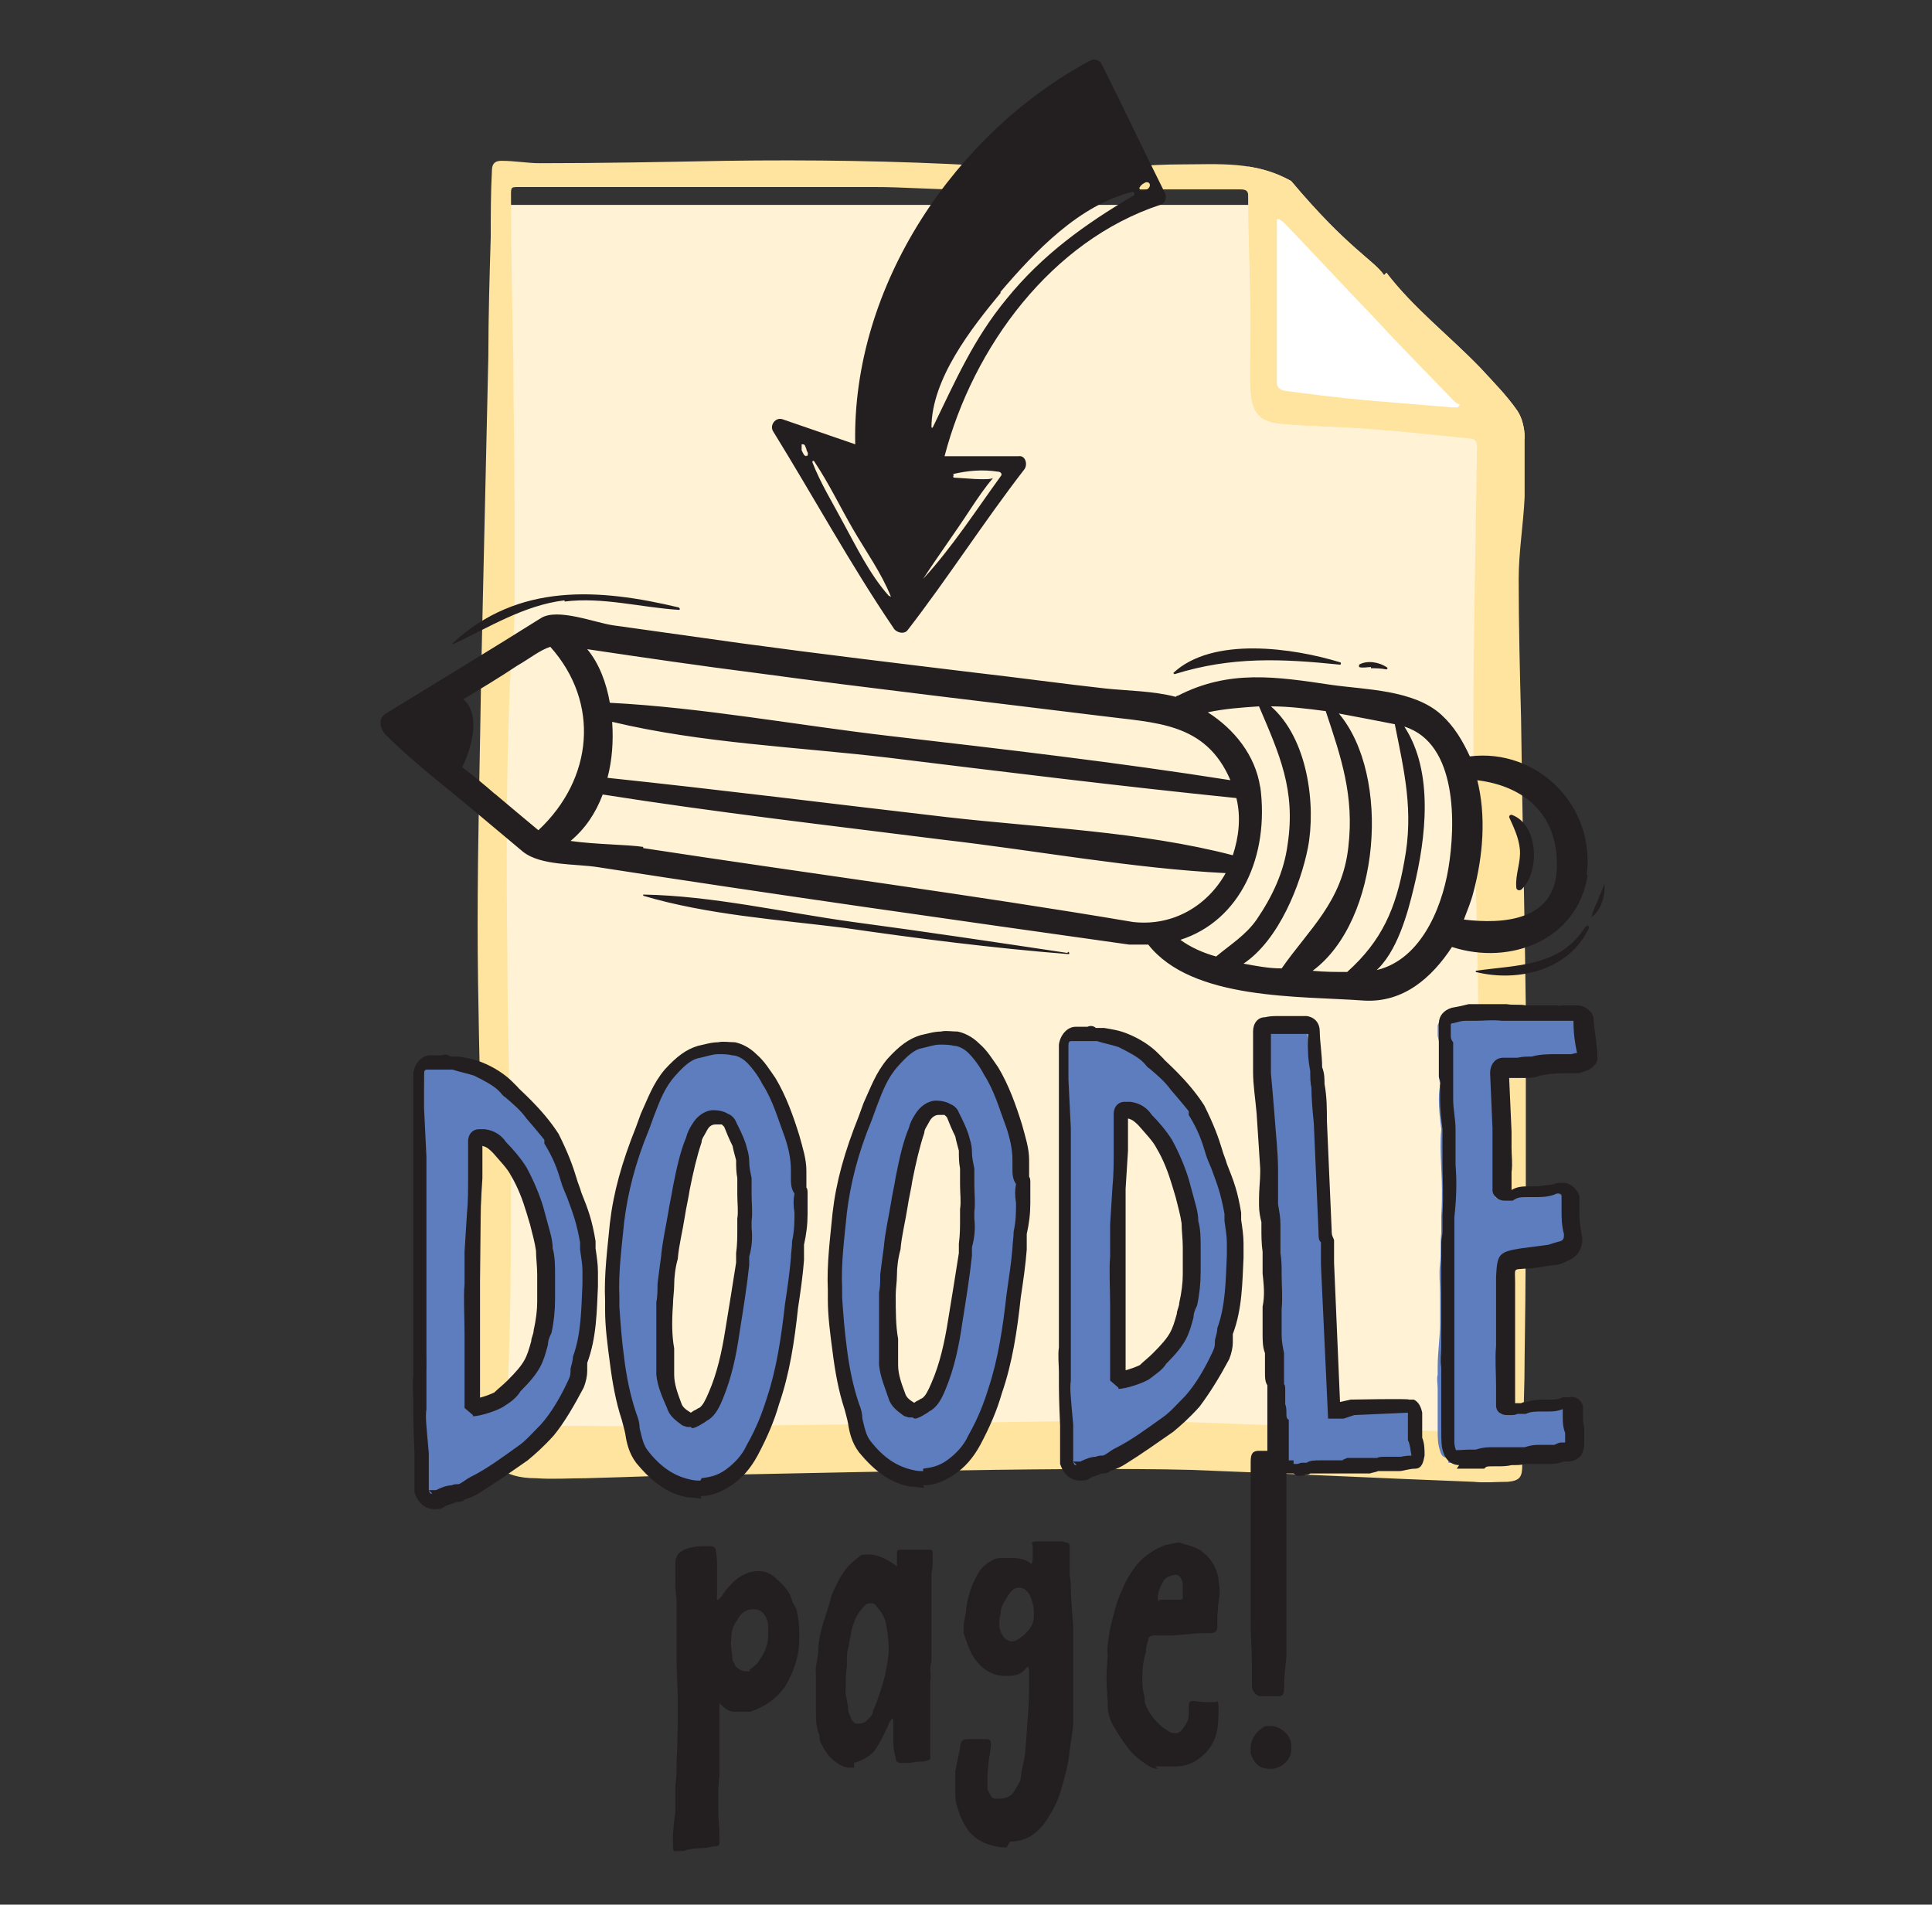 <svg xmlns="http://www.w3.org/2000/svg" xmlns:xlink="http://www.w3.org/1999/xlink" id="Layer_1" viewBox="0 0 162.2 159.9"><rect x="0" y="0" width="162.2" height="159.9" fill="#333333" stroke="none"/><defs><style>      .st0 {        fill: none;      }      .st1 {        fill: #231f20;      }      .st2 {        fill: #5e7dbf;      }      .st3 {        fill: #fff2d5;      }      .st4 {        clip-path: url(#clippath-1);      }      .st5 {        fill: #fff;      }      .st6 {        fill: #ffe49f;      }    </style><clipPath id="clippath-1"><path class="st0" d="M104.8,13.4v20.2c0,.9.7,2.2,5.8,2.5,5.1.3,12.1.6,13.8.7,1.7.1,3.8,0,3.8,0V12.5l-23.4.9Z"></path></clipPath></defs><polygon class="st3" points="42.2 17.2 104.9 17.2 106.3 34.5 125.1 36 125.1 121.3 42.2 121.3 42.2 17.2"></polygon><path class="st6" d="M107.4,18.4c0,0-.1,0-.2,0,0,.3,0,.5,0,.8,0,4.3,0,8.6,0,12.9,0,.4.2.6.6.7,2.3.3,4.6.6,6.9.8,2.4.2,4.8.4,7.2.6.2,0,.3,0,.5,0,0,0,.1-.2.2-.2-.2-.1-.4-.2-.5-.3-2.3-2.4-4.6-4.7-6.8-7.1-2.5-2.6-5-5.3-7.5-7.9-.1-.1-.3-.2-.4-.3M94.1,119.2c9.4.3,18.9.7,28.3,1,1,0,1,0,1-.9,0-1.1,0-2.2,0-3.2.2-6.7.6-12.1.7-18.8.1-4.4,0-8.8,0-13.2-.1-7.8-.4-15.6-.4-23.4,0-7.7.2-15.4.3-23.1,0-.5-.1-.8-.7-.8-2.8-.3-5.6-.6-8.4-.8-2.3-.2-4.7-.2-7-.4-2-.1-2.8-.8-2.9-2.8-.1-1.7,0-3.5,0-5.2,0-3.7-.2-7.4-.2-11.1,0-.5-.2-.6-.7-.6-1.4,0-2.7,0-4.1,0-6.5,0-13.1,0-19.6,0-2.3,0-4.6-.2-7-.2-4.8,0-9.6,0-14.4,0-5.1,0-10.3,0-15.4,0-.7,0-.7,0-.7.7,0,4.6.1,9.2.2,13.8,0,4,.1,8.1.1,12.1,0,2.9,0,5.9,0,8.8,0,2.2-.3,4.3-.4,6.5-.3,7.6-.3,15.2-.2,22.8,0,5.9.2,11.7.3,17.6,0,7,0,14-.4,21,0,.5.1.7.7.7,1.8,0,3.6,0,5.5,0,11.5.2,41.9-.5,45.6-.4M116.4,22.9c2.3,3,5.3,5.3,7.9,8,1.1,1.2,2.2,2.3,3.1,3.6.4.6.6,1.5.6,2.2,0,1.6,0,3.3,0,5-.1,2.3-.5,4.6-.5,6.9,0,3.9.1,7.8.2,11.7.1,8.1.3,16.2.4,24.4,0,3.8,0,7.7,0,11.5,0,6.3,0,11.3-.1,17.7,0,2.5-.1,4.9-.2,7.4,0,.6,0,1.2,0,1.7,0,1-.2,1.3-1.2,1.4-1,0-1.9.1-2.9,0-7.9-.3-15.8-.7-23.7-1-10.7-.3-36.7.4-39,.4-3.9,0-7.8.2-11.8.3-1.4,0-2.8.1-4.2,0-2.8,0-4.2-1.2-4.6-3.9-.4-2.3.1-22.5,0-23.9-.1-6.2-.3-12.5-.3-18.7,0-7.1.2-14.2.3-21.2.2-8.8.4-17.7.6-26.5,0-3.3.1-6.7.2-10,0-1.9,0-3.7.1-5.6,0-.6.3-.8.8-.8,1.1,0,2.2.2,3.2.2,5.2,0,10.4-.1,15.6-.2,7.1-.1,14.3,0,21.4.4,2.9.1,5.8.2,8.8.2,2.7,0,5.4-.3,8.1-.3,3.1,0,6.2-.3,9.2,1.4,4.8,5.7,6.9,6.6,7.8,7.9"></path><g class="st4"><polygon class="st5" points="105.4 16.9 106.2 33.9 125.5 35.2 112.6 21 105.4 16.9"></polygon><path class="st6" d="M107.4,18.4c0,0-.1,0-.2,0,0,.3,0,.5,0,.8,0,4.3,0,8.6,0,12.9,0,.4.2.6.6.7,2.3.3,4.6.6,6.9.8,2.4.2,4.8.4,7.2.6.2,0,.3,0,.5,0,0,0,.1-.2.2-.2-.2-.1-.4-.2-.5-.3-2.3-2.4-4.6-4.7-6.8-7.1-2.5-2.6-5-5.3-7.5-7.9-.1-.1-.3-.2-.4-.3M94.1,119.2c9.4.3,18.9.7,28.3,1,1,0,1,0,1-.9,0-1.1,0-2.2,0-3.2.2-6.7.6-12.1.7-18.8.1-4.4,0-8.8,0-13.2-.1-7.8-.4-15.6-.4-23.4,0-7.7.2-15.4.3-23.1,0-.5-.1-.8-.7-.8-2.8-.3-5.6-.6-8.4-.8-2.3-.2-4.7-.2-7-.4-2-.1-2.8-.8-2.9-2.8-.1-1.7,0-3.5,0-5.2,0-3.7-.2-7.4-.2-11.1,0-.5-.2-.6-.7-.6-1.4,0-2.7,0-4.1,0-6.5,0-13.1,0-19.6,0-2.3,0-4.6-.2-7-.2-4.8,0-9.6,0-14.4,0-5.1,0-10.3,0-15.4,0-.7,0-.7,0-.7.7,0,4.6.1,9.2.2,13.8,0,4,.1,8.1.1,12.1,0,2.9,0,5.9,0,8.8,0,2.2-.3,4.3-.4,6.5-.3,7.6-.3,15.2-.2,22.8,0,5.9.2,11.7.3,17.6,0,7,0,14-.4,21,0,.5.1.7.7.7,1.8,0,3.6,0,5.5,0,11.5.2,41.9-.5,45.6-.4M116.4,22.9c2.3,3,5.3,5.3,7.9,8,1.1,1.2,2.2,2.3,3.1,3.6.4.6.6,1.5.6,2.2,0,1.6,0,3.3,0,5-.1,2.3-.5,4.6-.5,6.9,0,3.9.1,7.8.2,11.7.1,8.1.3,16.2.4,24.4,0,3.8,0,7.7,0,11.5,0,6.3,0,11.3-.1,17.7,0,2.5-.1,4.9-.2,7.4,0,.6,0,1.2,0,1.7,0,1-.2,1.3-1.2,1.4-1,0-1.9.1-2.9,0-7.9-.3-15.8-.7-23.7-1-10.7-.3-36.7.4-39,.4-3.9,0-7.8.2-11.8.3-1.4,0-2.8.1-4.2,0-2.8,0-4.2-1.2-4.6-3.9-.4-2.3.1-22.5,0-23.9-.1-6.2-.3-12.5-.3-18.7,0-7.1.2-14.2.3-21.2.2-8.8.4-17.7.6-26.5,0-3.3.1-6.7.2-10,0-1.9,0-3.7.1-5.6,0-.6.3-.8.8-.8,1.1,0,2.2.2,3.2.2,5.2,0,10.4-.1,15.6-.2,7.1-.1,14.3,0,21.4.4,2.9.1,5.8.2,8.8.2,2.7,0,5.4-.3,8.1-.3,3.1,0,6.2-.3,9.2,1.4,4.8,5.7,6.9,6.6,7.8,7.9"></path></g><path class="st2" d="M121.6,122.8c.8,0,1.5,0,2.2,0,.4-.2.8-.2,1.3-.2.8,0,1.7-.3,2.6-.2,0,0,.2,0,.2,0,.4-.2.7-.1,1.2-.2.5,0,1,0,1.4-.2.4-.1,1,0,1.2-.4.3-.4,0-.8,0-1.2,0-.1,0-.2,0-.2-.2-.5-.2-1.1-.2-1.6v-.5c0-.2-.2-.3-.4-.2-.2,0-.3,0-.5,0-.5.2-.9.2-1.4.3-.6,0-1.1,0-1.6.2-.4.1-.9,0-1.4.3-.2,0-.3,0-.3-.2,0-.1,0-.2,0-.3,0-1.5-.1-3,0-4.4.1-1,0-2,0-2.9,0-.3,0-.7,0-1.1,0-.3,0-.6,0-.9v-1c0-1.6,0-1.6,1.5-1.8.7,0,1.5-.2,2.3-.3.4,0,.7-.2,1.1-.3.6-.2.9-.8.7-1.4-.2-.8-.2-1.6-.2-2.3v-1.1c-.1-.3-.4-.6-.7-.6-.2,0-.5,0-.6,0-.6.2-1.3.2-1.9.2-.6,0-1.2,0-1.8.3h-.5c-.1,0-.3,0-.3-.3,0-.6-.2-1.3,0-2,.2-.7,0-1.4,0-2.1,0-.7,0-1.4,0-2.1l-.2-3.5c0-.4.1-.6.5-.6h.7c.6,0,1.2,0,1.8-.2.6-.1,1.3-.2,1.9-.2.4,0,.8,0,1.3-.1.2,0,.5,0,.7-.2.4-.2.5-.3.3-.8-.1-.9-.2-1.7-.3-2.6h0c0-.4-.4-.7-.8-.7h-.8c-.3,0-.6.1-.8,0-.4,0-.6.2-.9,0-1.1,0-2.2,0-3.2,0-1.1,0-2.1,0-3.1,0-.4,0-.8,0-1.2.2s-.6.3-.7.7c0,.3,0,.6,0,.8,0,.2.1.4.1.6v2.9c.2,1.1,0,.6,0,1.9,0,.8.1,1.7.2,2.5-.2,2.2.2,4,0,7.3v1.4c-.1.9,0,1.8-.1,2.6-.1.8,0,1.7,0,2.5v2.5c0,1.2-.2,2.4-.2,3.6,0,.3,0,.5,0,.7-.1.4,0,.7,0,1.2,0,.9,0,1.8,0,2.8,0,.3,0,.5,0,.7,0,.6,0,1.1.2,1.7.1.4.3.6.7.6M107.6,123.4c.3,0,.5,0,.7,0,.2,0,.4,0,.6-.1.4,0,.7-.2,1-.2,0,0,.6,0,1,0h.4c.2,0,.3,0,.5,0h.2c.2,0,.5,0,.7,0h1.8c.5-.1.8-.2,1.3-.2h1.1s.2,0,.2,0c.2,0,.7,0,1.3-.2.2,0,.2-.2.3-.6,0-.5,0-.9-.2-1.4v-1.8c-.2-.4,0-.7-.3-.9h-.3c0,0-4.7.1-4.7.1l-.9.3h-.6s-.5-12.3-.5-12.3c0-.4-.1-.8-.2-1.3,0-.2,0-.4,0-.6-.2-.3-.2-.6-.2-.8v-.5s-.3-5.7-.3-5.7v-3c-.2-1-.2-2-.3-3-.1-1.2-.4-3.2-.4-4.5,0-.4-.2-.6-.5-.7-.4,0-.9,0-1.3,0-.4-.1-.7,0-1.1,0-.3,0-.7,0-1,0-.3,0-.5.2-.4.7,0,.2,0,.3,0,.5,0,.2,0,.4,0,.6,0,.5,0,1.7,0,2.3,0,1.1.2,2.3.3,3.5.1,1.5.2,3.1.3,4.7,0,.2-.1,1.6-.1,2.5,0,.2,0,.4,0,.5,0,.5.2,1,.2,1.5,0,.2,0,.4,0,.6,0,1.2.2,2.4.2,3.6,0,1,0,1.8,0,2.8,0,.8,0,1.5,0,2.3,0,.5,0,1.1.2,1.6,0,.2,0,.3,0,.5,0,.4,0,.8,0,1.3,0,.3,0,.6.1.9.1.4,0,.8,0,1.2,0,.2,0,.4,0,.6.2.4,0,.8.2,1.3v3.1c.2.4.3.7.8.8M93.6,116.1c0-1.1,0-2.4,0-3.2,0-2.3-.1-5.4,0-7,.1-.9,0-1.9,0-2.8,0-2.1.2-4.2.3-6.3,0-1,0-2,0-3,0-.4.2-.5.6-.4.5.1,1,.4,1.5.9.6.6,1.2,1.3,1.6,2,.6,1,1,2.1,1.4,3.2.3,1.1.6,2.2.8,3.4.1.9.1,1.8.2,2.8,0,.4,0,1,0,1.4,0,.8-.1,1.8-.3,2.6-.6,2.2-.5,2.6-2.4,4.5-.4.4-.8.8-1.2,1.1-.4.2-1.8.7-2.4.7M90.1,123.8c.2,0,.5,0,.8-.1.6-.3,1.3-.4,1.8-.6.5-.2.8-.4,1.2-.6,1.3-.7,2.6-1.7,4-2.7.7-.5,1.4-1.2,2.1-1.9,1-1.2,1.7-2.6,2.4-3.9.3-.6.2-1.3.4-2,.7-2,.7-4.2.8-6.3,0-1.4,0-2.3-.3-3.7-.3-1.7-.6-2.4-1.2-4-.5-1.5-.8-2.6-1.7-4.6,0,0-.9-1.4-1.7-2.3-.7-.9-1.6-1.6-2.3-2.3-.7-.6-1.5-1.1-2.3-1.5-.9-.3-1.8-.4-2.7-.6-.5,0-1.1,0-1.5,0-.4,0-.8.5-.8.9,0,1-.1,2-.1,3l.2,4.1c0,1.9,0,4.3,0,6.6,0,1.5,0,3.1,0,4.6-.1,1.3,0,2.8,0,4.1,0,1,.2,2.1,0,3.1-.2,1,0,2,0,2.8,0,.7,0,1.4.1,3.8v3.2c.3.5.5.8,1.1.8M76.5,118.6c-.5-.3-1-.6-1.3-1.3-.3-.8-.7-1.7-.7-2.6v-2.2c-.2-1.3-.2-2.5-.2-3.8.2-1.2.2-2.5.4-3.8.2-2,.7-3.9,1.1-5.9.3-1.4.6-2.8,1.1-4.1,0-.4.3-.7.5-1,.3-.6.8-.9,1.3-.9.3,0,.6,0,.9.2.2,0,.4.2.4.4.2.5.5,1.1.7,1.7.1.5.3.9.3,1.4,0,1,.1,2,.2,2.8,0,.7,0,1.4,0,2.1,0,.3,0,.5,0,.7,0,1.1-.1,2-.2,3-.2,1.9-.5,3.8-.8,5.6-.3,1.9-.7,3.7-1.4,5.5-.2.6-.5,1.2-1.1,1.6-.3.1-.6.5-.9.5h-.2ZM76.4,124.2c.4,0,.7.1,1,.1.8,0,1.6-.3,2.3-.8.8-.5,1.5-1.3,2-2.3.7-1.4,1.3-2.7,1.7-4.1.8-2.5,1.3-5.2,1.6-7.9.2-1.3.4-2.7.5-3.9.1-1.3.3-2.6.3-3.9,0-.5,0-1,0-1.4,0-.2,0-.4,0-.6-.1-.3-.1-.6-.1-.9v-.7c0-1-.3-1.9-.6-2.9-.5-1.6-1.1-3.2-1.9-4.6-.4-.7-.9-1.4-1.5-1.9-.4-.4-1-.8-1.5-.8-.4,0-.9-.1-1.3-.1-.5,0-1.1.2-1.6.3-1,.3-1.8,1-2.4,1.7-1.2,1.4-1.6,2.9-2.3,4.6-1.1,2.6-1.8,5.2-2.1,8-.2,2.1-.5,4.2-.4,6.4v.8c0,1.4.2,2.8.4,4.3.2,1.6.5,3.2,1,4.7.4,1.2.3,2.4,1,3.3,1.1,1.4,2.3,2.3,3.9,2.7M58,119.4c-.5-.3-1-.6-1.3-1.3-.3-.8-.7-1.7-.7-2.6v-2.2c-.2-1.3-.2-2.5-.2-3.8.2-1.2.2-2.5.4-3.8.2-2,.7-3.9,1.1-5.9.3-1.4.6-2.8,1.1-4.1,0-.4.3-.7.5-1,.3-.6.8-.9,1.3-.9.3,0,.6,0,.9.2.2,0,.4.2.4.4.2.5.5,1.1.7,1.7.1.5.3.9.3,1.4,0,1,.1,2,.2,2.8,0,.7,0,1.4,0,2.1,0,.3,0,.5,0,.7,0,1.1-.1,2-.2,3-.2,1.9-.5,3.8-.8,5.6-.3,1.9-.7,3.7-1.4,5.5-.2.6-.5,1.2-1.1,1.6-.3.1-.6.5-.9.5h-.2ZM57.9,125c.4,0,.7.1,1,.1.8,0,1.6-.3,2.3-.8.8-.5,1.5-1.3,2-2.3.7-1.4,1.3-2.7,1.7-4.1.8-2.5,1.3-5.2,1.6-7.9.2-1.3.4-2.7.5-3.9.1-1.3.3-2.6.3-3.9,0-.5,0-1,0-1.4,0-.2,0-.4,0-.6-.1-.3-.1-.6-.1-.9v-.7c0-1-.3-1.9-.6-2.9-.5-1.6-1.1-3.2-1.9-4.6-.4-.7-.9-1.4-1.5-1.9-.4-.4-1-.8-1.5-.8-.4,0-.9-.1-1.3-.1-.5,0-1.1.2-1.6.3-1,.3-1.8,1-2.4,1.7-1.2,1.4-1.6,2.9-2.3,4.6-1.1,2.6-1.8,5.2-2.1,8-.2,2.1-.5,4.2-.4,6.4v.8c0,1.4.2,2.8.4,4.3.2,1.6.5,3.2,1,4.7.4,1.2.3,2.4,1,3.3,1.1,1.4,2.3,2.3,3.9,2.7M40,118.5c0-1.1,0-2.4,0-3.2,0-2.3-.1-5.4,0-7,.1-.9,0-1.8,0-2.8,0-2.1.2-4.2.3-6.3,0-1,0-2,0-3,0-.4.2-.5.6-.4.5.1,1,.4,1.5.9.6.6,1.2,1.3,1.6,2,.6,1,1,2.1,1.4,3.2.3,1.1.6,2.2.8,3.4.1.9.1,1.8.2,2.8,0,.4,0,1,0,1.4,0,.8-.1,1.8-.3,2.6-.6,2.2-.5,2.6-2.4,4.5-.4.4-.8.8-1.2,1.1-.4.2-1.8.7-2.4.7M36.6,126.2c.2,0,.5,0,.8-.1.6-.3,1.3-.4,1.8-.6.5-.2.8-.4,1.2-.6,1.3-.7,2.6-1.7,4-2.7.7-.5,1.4-1.2,2.1-1.9,1-1.2,1.7-2.6,2.4-3.9.3-.6.2-1.3.4-2,.7-2,.7-4.2.8-6.3,0-1.4,0-2.3-.3-3.7-.3-1.7-.6-2.4-1.2-4-.5-1.5-.8-2.6-1.7-4.6,0,0-.9-1.4-1.7-2.3-.7-.9-1.5-1.6-2.3-2.3-.7-.6-1.5-1.1-2.3-1.5-.9-.3-1.8-.4-2.7-.6-.5,0-1.1,0-1.5,0-.4,0-.8.5-.8.9,0,1-.1,2-.1,3l.2,4.1c0,1.9,0,4.3,0,6.6,0,1.5,0,3.1,0,4.6,0,1.3,0,2.8,0,4.1,0,1,.2,2.1,0,3.1-.2,1,0,2,0,2.8,0,.7,0,1.4.1,3.8v3.2c.3.5.5.8,1.1.8"></path><path class="st1" d="M122.3,122h0c-.1-.4-.2-.6-.2-.9,0-.2,0-.4,0-.6,0-.2,0-.5,0-.8,0-.5,0-.9,0-1.4,0-.4,0-.9,0-1.4v-.3c0-.4,0-.5,0-.7,0,0,0-.3,0-.5v-.5c0-.5,0-1,0-1.5,0-.6,0-1.4,0-2.1h0c0,0,0-2.5,0-2.5v-1c0-.6,0-1.1,0-1.5,0-.6,0-1.2,0-1.9,0-.3,0-.6,0-.8v-1.4c.2-1.8.2-3.2.1-4.4,0-1.1,0-2,0-3,0-.8-.2-1.7-.2-2.5,0-.5,0-.7,0-.9,0-.3,0-.5,0-1v-2.9c-.1-.1-.2-.3-.2-.5,0-.1,0-.2,0-.2,0-.2,0-.3,0-.4v-.4c0,0,0-.1.2-.1.4-.1.7-.2,1-.2h.8c.8,0,1.5-.1,2.3,0,.5,0,1.1,0,1.6,0,.5,0,1,0,1.5,0,.2,0,.5,0,.8,0q.1,0,.2,0c.2,0,.4,0,.7,0h1.1s.1,0,.1,0c0,1,.1,1.8.3,2.7-.2,0-.4.1-.5.1-.2,0-.5,0-.7,0h-.6c-.6,0-1.3,0-2,.2-.4,0-.8,0-1.2.1h-1.2c-.7,0-1.1.6-1.1,1.3l.2,4.6c0,.3,0,.7,0,1.1v.4c0,.6,0,1.1,0,1.6,0,.3,0,.6,0,1,0,.2,0,.4,0,.6v.5c0,.5.5.9,1,.9h.7c.4-.3.7-.3,1.2-.3h.7c.5,0,1.2,0,1.8-.3h.4s0,1.4,0,1.4c0,.6,0,1.3.2,2,0,.3,0,.5-.3.6-.4.1-.7.2-1,.3-.7.1-1.5.2-2.3.3-1.9.3-2,.5-2.1,2.4v1.3c0,.2,0,.5,0,.7,0,.3,0,.6,0,.9,0,.5,0,1,0,1.4,0,.6,0,1.1,0,1.5-.1,1.1,0,2.2,0,3.3,0,.4,0,.8,0,1.3,0,.1,0,.3,0,.4,0,.5.4.8.9.8.1,0,.2,0,.3,0,.2,0,.4,0,.6-.1.3,0,.5,0,.7,0,.4-.2.8-.2,1.5-.2.1,0,.2,0,.4,0,.3,0,.7,0,1.2-.2h0s0,.7,0,.7c0,.3,0,.8.2,1.3,0,.1,0,.2,0,.4,0,.3,0,.3,0,.4h-.3c-.2,0-.4.1-.6.2-.1,0-.3,0-.6,0h-.8c-.4,0-.8.1-1.1.2-.3,0-.5,0-.8,0-.3,0-.5,0-.8,0-.4,0-.7,0-1,0h-.3c-.5,0-.9.1-1.2.2h-.6c-.5,0-.9.1-1.5,0M122.3,123.3c.5,0,1.1,0,1.5,0h.8c.2-.2.2-.2.9-.2h.2c.4,0,.8,0,1.2-.1.5,0,.8,0,1.2-.1.2,0,.5,0,.7,0,.1,0,.3,0,.6,0h.8c.4,0,.8-.1,1.1-.2.1,0,.2,0,.3,0,.6,0,1-.3,1.2-.6.1-.3.2-.5.2-.9,0-.2,0-.4,0-.5v-.2c0-.2,0-.4,0-.6,0-.2-.1-.4-.1-.7v-1.2c-.2-.5-.6-.8-1.1-.7h-.6c-.2.1-.4.2-.9.2-.1,0-.3,0-.4,0-.5,0-1.2,0-1.7.2-.2,0-.3,0-.5.1h-.5c0-.3,0-.7,0-1.1,0-1.1,0-2.1,0-3.1,0-.6,0-1.2,0-1.7,0-.5,0-.8,0-1.2,0-.5,0-.9,0-1.2,0-.2,0-.3,0-.5v-1.3c0-1.3-.2-1.1.9-1.2.7,0,1.5-.2,2.4-.3.4,0,.8-.2,1.2-.4.8-.3,1.3-1.2,1.1-2.1-.1-.6-.2-1.2-.2-1.7v-1.6c-.2-.6-.8-1.1-1.3-1.1-.3,0-.7,0-.8.1-.4.1-.9.1-1.4.2h-.4c-.1,0-.3,0-.4,0-.4,0-.9,0-1.4.3h0s0-.3,0-.3c0-.2,0-.4,0-.5,0-.3,0-.5,0-.7.1-.7,0-1.4,0-2v-.3c0-.4,0-.7,0-1.1l-.2-4.5h1.1c.5,0,1,0,1.5-.2.6-.1,1.2-.2,1.8-.2.2,0,.5,0,.7,0h.6c.3,0,.7-.2,1-.3.5-.3.8-.7.7-1.1,0-.1,0-.3,0-.4-.1-.9-.2-1.7-.3-2.5v-.2c0-.6-.7-1.2-1.4-1.2h-1.2c-.2,0-.3.1-.4,0-.2,0-.5,0-.7,0-.1,0-.2,0-.2,0h-1.8c-.5-.1-1.1,0-1.6-.1-.4,0-.8,0-1.2,0h-2c-.4.1-.8.2-1.4.3-.7.2-1.1.7-1.1,1.3,0,.2,0,.4,0,.6v.3c0,.1,0,.3,0,.5,0,.1,0,.2,0,.2v2.9c.1.4.2.5.1.7,0,.4,0,.6,0,1.2,0,.8.1,1.7.2,2.5,0,1,0,1.9,0,2.9,0,1.2.1,2.5,0,4.3v1.4c0,.3-.1.6-.1.9,0,.6,0,1.2,0,1.7,0,.6,0,1.2,0,1.7v.9s0,2.5,0,2.5h0c0,.7,0,1.3,0,2,0,.5-.1,1.1,0,1.7v.6c0,.3,0,.7,0,1.1v.2c0,.4,0,.9,0,1.4,0,.4,0,.9,0,1.4,0,.2,0,.3,0,.6,0,.8,0,1.4.2,1.9.2.6.7,1,1.3,1M108.6,122.6c-.1,0-.2,0-.4,0v-3.4c-.2-.1-.2-.3-.2-.5,0-.3,0-.6-.1-.8v-.5c0-.3,0-.5,0-.7,0-.2,0-.4-.1-.5,0-.2,0-.3,0-.7,0-.2,0-.4,0-.7v-.6c0-.2,0-.3,0-.6-.1-.5-.2-1-.2-1.5,0-.3,0-.5,0-.8,0-.4,0-.9,0-1.4.1-1,0-1.9,0-2.9,0-.6,0-1.2-.1-1.8v-1.7c0-.3,0-.5,0-.7,0-.6-.1-1.1-.2-1.7v-.3c0-.6,0-1.5,0-2,0-.2,0-.4,0-.5,0-1.6-.2-3.2-.3-4.7-.1-1.3-.2-2.4-.3-3.5,0-1.1,0-1.8,0-2.1,0-.3,0-.5,0-.7v-.5c.3,0,.6,0,.8,0,.2,0,.4,0,.6,0h.2c.2,0,.3,0,.5,0h.5c.3,0,.4,0,.5,0,.1,0,0,.2,0,.5,0,.9,0,1.6.2,2.6,0,.5,0,1,.1,1.4,0,.9.1,2,.2,3l.4,9.2c0,.4,0,.6.2.8,0,.3,0,.4,0,.6,0,.3,0,.5,0,.7,0,.2,0,.4,0,.6l.6,12.9h1.3c0,0,.9-.3.9-.3l4.5-.2v2.3c.2.4.2.8.3,1.3-.6,0-.8.1-.9.1h-1.3c-.3,0-.5,0-.7.1h-2.5c-.2.1-.3.1-.4.2h-.4c-.2,0-.2,0-.4,0h-.5c-.2,0-.4,0-.6,0-.4,0-.8,0-1.1.2-.2,0-.3,0-.4,0-.1,0-.3.1-.4.1h-.3ZM108.9,123.9c.3,0,.5,0,.7-.1.1,0,.3,0,.4-.1.2,0,.3,0,.5,0,0,0,.6,0,1,0h.3c.2,0,.3,0,.5,0h.2c.2,0,.3,0,.4,0h2.1c.3-.1.5-.1.7-.2h1.8c.3,0,.8-.2,1.3-.2.6,0,.7-.6.8-1.1,0-.5,0-1-.2-1.5v-2.1c-.1-.5-.3-.9-.7-1.1h-.4c0-.1-4.9,0-4.9,0l-.9.2-.5-11.7c0-.3,0-.5,0-.7,0-.2,0-.4,0-.6,0-.1,0-.2,0-.3,0,0,0-.1,0-.3-.1-.3-.2-.3-.2-.8l-.4-9.2c0-1,0-2-.2-3.1,0-.4,0-.9-.2-1.4,0-1-.2-2.2-.2-3,0-.7-.4-1.2-1.1-1.3-.2,0-.5,0-.9,0h-.4c-.2,0-.5,0-.8,0h-.3c-.3,0-.7,0-1.1.1-.6,0-1,.5-1,1.2,0,.2,0,.4,0,.6,0,.2,0,.3,0,.4,0,.6,0,1.9,0,2.4,0,1.1.2,2.3.3,3.5.1,1.5.2,3.1.3,4.6v.4c0,.5-.1,1.4-.1,2.1,0,.2,0,.4,0,.6,0,.5.1,1,.2,1.4,0,.3,0,.4,0,.5,0,.6,0,1.3.1,2v1.8c.1,1,.2,1.8,0,2.8,0,.5,0,1,0,1.4,0,.3,0,.6,0,.9,0,.5,0,1.1.2,1.6q0,.2,0,.4v.6c0,.2,0,.5,0,.7,0,.3,0,.7.2,1,0,.2,0,.3,0,.7,0,.1,0,.2,0,.3v.2c0,.2,0,.5,0,.6,0,.1,0,.3,0,.5,0,.2,0,.4,0,.6v3.1c.2.8.7,1.4,1.4,1.4h.4c.2,0,.3,0,.4,0M94.5,115.2c0-.6,0-1.3,0-1.9,0-.2,0-.4,0-.5,0-1,0-2,0-3,0-1.5,0-3,0-4,0-.6,0-1.3,0-1.9v-1c0-1.1,0-2.1,0-3.1l.2-3.2c0-.9,0-1.8,0-2.7.4.1.6.3.9.6.6.7,1.2,1.3,1.5,1.9.6,1,1,2.1,1.3,3.1.1.3.2.7.3,1,.2.8.4,1.5.5,2.2,0,.6.1,1.3.1,2v1.2c0,.3,0,.7,0,1.1,0,.7-.1,1.5-.3,2.4,0,.3-.2.6-.2.9-.4,1.4-.5,1.8-2,3.3-.4.4-.8.7-1.1,1-.2.1-.9.4-1.5.5M93.9,116.6c.6,0,2.2-.5,2.7-.9s1-.7,1.3-1.2c1.7-1.7,1.9-2.4,2.3-3.9,0-.3.1-.6.3-1,.2-.9.3-1.9.3-2.8,0-.3,0-.6,0-.9v-1.2c0-.7,0-1.5-.2-2.2,0-.8-.3-1.6-.5-2.4-.1-.4-.2-.7-.3-1.1-.3-1-.8-2.2-1.4-3.3-.5-.8-1.2-1.6-1.7-2.1-.4-.6-1-1-1.8-1.1-.2,0-.3,0-.5,0-.5,0-.9.4-.9,1,0,1,0,2.1,0,3,0,1.1,0,2.1-.1,3.1l-.2,3.2v1.1c0,.5,0,1.1,0,1.6-.1,1.1,0,2.6,0,4.2,0,1,0,2,0,2.9,0,.2,0,.4,0,.5,0,.8,0,1.9,0,2.8l.7.6ZM90.4,123c-.2,0-.2,0-.3-.3v-3.1c-.2-2.3-.3-3-.2-3.7,0-.3,0-.5,0-.8,0-.7,0-1.3,0-1.9,0-.7,0-1.4,0-2,0-.2,0-.4,0-.6,0-.2,0-.4,0-.6,0-.7,0-1.4,0-2.1,0-.7,0-1.4,0-2,0-.8,0-1.6,0-2.3,0-.8,0-1.5,0-2.3,0-1.5,0-3,0-4.4,0-.8,0-1.5,0-2.2l-.2-4.1c0-.5,0-1,0-1.5,0-.5,0-1,0-1.4,0-.2.1-.3.2-.3h.4c.4,0,.7,0,1,0h.8c.6.2,1.2.3,1.8.5.8.4,1.6.8,2.1,1.3.2.2.3.4.5.5.7.6,1.3,1.1,1.8,1.8.7.8,1.6,1.9,1.5,1.8v.3c.8,1.3,1.1,2.2,1.4,3.2.1.4.3.8.5,1.3.6,1.6.8,2.2,1.1,3.8,0,.2,0,.4,0,.6.1.7.2,1.3.2,1.8,0,.4,0,.7,0,1.1-.1,2.1-.1,4.2-.8,6.1,0,.3-.1.6-.2,1,0,.4,0,.6-.2,1-.6,1.3-1.4,2.7-2.3,3.7-.7.7-1.3,1.4-1.9,1.8-1.4,1-2.6,1.9-4,2.6-.4.2-.7.5-1,.6-.2,0-.4,0-.6.1-.4,0-.9.2-1.3.4-.1,0-.2,0-.4,0h-.2ZM90.5,124.3h.1c.3,0,.7,0,.9-.2.3-.2.6-.2,1-.4.2,0,.5,0,.7-.2.6-.2,1-.4,1.3-.6,1.3-.8,2.7-1.8,4-2.7.6-.5,1.3-1.1,2.2-2.1.9-1.2,1.7-2.5,2.5-4,.2-.5.3-1,.3-1.4,0-.3,0-.5,0-.7.8-2.1.8-4.4.9-6.4,0-.4,0-.8,0-1.2,0-.7-.1-1.3-.2-2,0-.2,0-.4,0-.6-.3-1.8-.6-2.6-1.2-4.1-.1-.4-.3-.8-.4-1.2-.3-1-.7-2.1-1.5-3.7-1.4-2.2-3.5-3.9-3.4-3.9l-.5-.5c-.6-.6-1.5-1.2-2.5-1.6-.7-.3-1.4-.4-2-.5h-.7c-.2-.2-.5-.2-.7-.1h-1c-.7,0-1.3.7-1.4,1.5,0,.5,0,.9,0,1.4v1.5c0,0,0,4.1,0,4.1,0,.7,0,1.5,0,2.3,0,1.4,0,2.9,0,4.3,0,.8,0,1.6,0,2.3,0,.8,0,1.5,0,2.3,0,.7,0,1.4,0,2.1,0,.7,0,1.4,0,2,0,.2,0,.4,0,.7,0,.2,0,.4,0,.7,0,.6,0,1.2,0,1.7-.1.7,0,1.5,0,2.1,0,.3,0,.5,0,.7,0,.8,0,1.5.1,3.8v3.2c.3.9.9,1.4,1.7,1.4M76.8,117.8c0,0,0,0,0,0-.5-.3-.7-.5-.8-.8-.3-.8-.6-1.6-.6-2.4v-2.2c-.2-1.1-.2-2.3-.2-3.7,0-.5.1-1.1.1-1.6,0-.7.1-1.5.3-2.2.1-1.2.4-2.3.6-3.6.1-.7.3-1.5.4-2.2.3-1.5.6-2.8,1-4,0-.3.2-.5.4-.9.2-.4.5-.6.8-.6.2,0,.4,0,.5,0l.2.2c.2.5.4,1,.7,1.6.1.5.2.8.3,1.2,0,.5,0,1,.1,1.5v1.4c0,.7.1,1.4,0,2,0,.4,0,.6,0,.8,0,.7,0,1.4-.1,2.1v.8c-.3,1.9-.6,3.8-.9,5.6-.3,1.9-.7,3.7-1.4,5.3-.3.7-.5,1.1-.8,1.3-.1,0-.3.2-.4.2l-.3.2ZM76.8,119.1c.2,0,.6-.2.9-.4.2-.1.3-.2.3-.2.6-.3,1-.9,1.4-1.9.7-1.7,1.1-3.5,1.4-5.6.3-1.9.6-3.7.8-5.6v-.7c.2-.7.3-1.5.2-2.4,0-.2,0-.4,0-.6.1-.7,0-1.5,0-2.2v-1.4c-.1-.5-.2-.9-.2-1.4,0-.6-.2-1.1-.3-1.5-.2-.6-.5-1.2-.8-1.8-.1-.3-.4-.6-.7-.7-.3-.2-.8-.3-1.2-.3-.7,0-1.4.5-1.8,1.2-.2.3-.4.7-.5,1.1-.5,1.2-.8,2.6-1.1,4.1-.1.7-.3,1.5-.4,2.2-.2,1.2-.5,2.5-.6,3.7-.1.7-.2,1.5-.3,2.3,0,.5,0,1.1-.1,1.5,0,1.5,0,2.8,0,3.9v2.2c.1,1,.5,1.9.8,2.8.2.7.8,1.1,1.2,1.4.1.1.2.1.5.2.2,0,.3,0,.3,0M77.5,123.5c-.3,0-.5,0-.9-.1-1.3-.3-2.4-1-3.5-2.4-.4-.5-.5-1.1-.7-1.9,0-.4-.1-.8-.3-1.3-.5-1.5-.8-3-1-4.6-.2-1.5-.3-2.8-.4-4.3v-.8c-.1-2.1.2-4.2.4-6.3.3-2.4.9-4.9,2.1-7.8l.4-1.1c.5-1.3.9-2.4,1.8-3.4.8-.9,1.4-1.4,2-1.5.5-.1,1-.3,1.5-.3.4,0,.8,0,1.2.1.3,0,.8.2,1.2.6.5.5,1,1.2,1.3,1.8.9,1.4,1.3,2.9,1.9,4.5.3.9.5,1.8.5,2.7v.7c0,.4,0,.9.3,1.3h0c-.1.5-.1,1,0,1.6,0,.7,0,1.5-.2,2.4,0,.5-.1,1-.1,1.4-.1,1.2-.3,2.5-.5,3.9-.3,2.7-.7,5.4-1.5,7.8-.4,1.3-.9,2.6-1.7,4-.4.9-1.1,1.6-1.8,2.1-.7.5-1.3.6-2,.7M77.5,124.7c.9,0,1.7-.3,2.6-.9.9-.6,1.6-1.4,2.2-2.5.8-1.5,1.4-2.9,1.8-4.3.9-2.6,1.3-5.3,1.6-8.1.2-1.3.4-2.7.5-4v-1.3c.2-.9.3-1.7.3-2.6,0-.5,0-.8,0-1.2,0-.2,0-.4,0-.5,0-.2,0-.4-.1-.5,0-.2,0-.3,0-.7v-.7c0-1-.3-1.9-.6-3-.5-1.6-1.1-3.3-2-4.8-.5-.7-.9-1.4-1.6-2-.6-.6-1.3-.9-1.8-1-.5,0-1-.1-1.4,0-.6,0-1.2.2-1.7.3-1,.3-1.8.9-2.8,2-1,1.2-1.4,2.4-2,3.7l-.4,1.1c-1.2,3-1.9,5.5-2.2,8.1-.2,2.1-.5,4.3-.4,6.5v.8c0,1.4.2,2.9.4,4.4.2,1.6.5,3.3,1,4.8.1.4.2.7.3,1.2.1.7.3,1.6.9,2.4,1.4,1.7,2.7,2.6,4.3,2.9.4,0,.8.1,1.2.1M58,118.6c0,0,0,0,0,0-.5-.3-.7-.5-.8-.8-.3-.8-.6-1.6-.6-2.4v-2.2c-.2-1.1-.2-2.3-.1-3.7,0-.5.1-1.1.1-1.6,0-.7.1-1.5.3-2.2.1-1.2.4-2.3.6-3.6.1-.7.3-1.5.4-2.2.3-1.5.6-2.8,1-4,0-.3.2-.5.4-.9.2-.4.4-.6.8-.6.2,0,.4,0,.5,0l.2.2c.2.5.4,1,.7,1.6.1.5.2.8.3,1.2,0,.5,0,1,.1,1.5v1.4c0,.7.1,1.4,0,2,0,.4,0,.6,0,.8,0,.7,0,1.4-.1,2.1v.8c-.3,1.9-.6,3.8-.9,5.6-.3,1.9-.7,3.7-1.4,5.3-.3.7-.5,1.1-.8,1.3-.1,0-.3.2-.4.2l-.3.2ZM58.1,119.9c.2,0,.6-.2.9-.4.2-.1.3-.2.3-.2.6-.3,1-.9,1.4-1.9.7-1.7,1.1-3.5,1.4-5.6.3-1.9.6-3.7.8-5.6v-.7c.2-.7.3-1.5.2-2.4,0-.2,0-.4,0-.6.1-.7,0-1.5,0-2.2v-1.4c-.1-.5-.2-.9-.2-1.4,0-.6-.2-1.1-.3-1.5-.2-.6-.5-1.2-.8-1.8-.1-.3-.4-.6-.7-.7-.3-.2-.8-.3-1.2-.3-.7,0-1.4.5-1.8,1.2-.2.3-.4.7-.5,1.1-.5,1.2-.8,2.6-1.1,4.1-.1.7-.3,1.5-.4,2.2-.2,1.2-.5,2.5-.6,3.7-.1.7-.2,1.5-.3,2.3,0,.5,0,1.1-.1,1.5,0,1.5,0,2.8,0,3.9v2.2c.1,1,.5,1.9.9,2.8.2.7.8,1.1,1.2,1.4.1.1.2.1.5.2.2,0,.3,0,.3,0M58.8,124.3c-.3,0-.5,0-.9-.1-1.3-.3-2.4-1-3.5-2.4-.4-.5-.5-1.1-.7-1.9,0-.4-.1-.8-.3-1.3-.5-1.5-.8-3-1-4.6-.2-1.5-.3-2.8-.4-4.3v-.8c-.1-2.1.2-4.2.4-6.3.3-2.4.9-4.9,2.1-7.8l.4-1.1c.5-1.3.9-2.4,1.8-3.4.8-.9,1.4-1.4,2.1-1.5.5-.1,1-.3,1.5-.3.4,0,.8,0,1.2.1.3,0,.8.2,1.2.6.5.5,1,1.2,1.3,1.8.9,1.4,1.3,2.9,1.9,4.5.3.9.5,1.8.5,2.7v.7c0,.4,0,.9.3,1.3h0c-.1.5-.1,1,0,1.6,0,.7,0,1.5-.2,2.4,0,.5-.1,1-.1,1.4-.1,1.2-.3,2.6-.5,3.9-.3,2.7-.7,5.4-1.5,7.8-.4,1.3-.9,2.6-1.7,4-.4.9-1.1,1.6-1.8,2.1-.7.5-1.3.6-2,.7M58.8,125.6c.9,0,1.7-.3,2.6-.9.9-.6,1.6-1.4,2.2-2.5.8-1.5,1.4-2.9,1.8-4.3.9-2.6,1.3-5.3,1.6-8.1.2-1.3.4-2.7.5-4v-1.3c.2-.9.3-1.7.3-2.6,0-.5,0-.8,0-1.2,0-.2,0-.4,0-.5,0-.2,0-.4-.1-.5,0-.2,0-.3,0-.7v-.7c0-1-.3-1.9-.6-3-.5-1.6-1.1-3.3-2-4.8-.5-.7-.9-1.4-1.6-2-.6-.6-1.3-.9-1.8-1-.5,0-1-.1-1.4,0-.6,0-1.2.2-1.7.3-1,.3-1.8.9-2.8,2-1,1.2-1.4,2.4-2,3.7l-.4,1.1c-1.2,3-1.9,5.5-2.2,8.1-.2,2.1-.5,4.3-.4,6.5v.8c0,1.4.2,2.9.4,4.4.2,1.6.5,3.3,1,4.8.1.4.2.7.3,1.2.1.7.3,1.6.9,2.4,1.4,1.7,2.7,2.6,4.3,2.9.4,0,.8.1,1.2.1M40.3,117.5c0-.6,0-1.3,0-1.9,0-.2,0-.4,0-.5,0-1,0-2,0-3,0-1.5,0-3,0-4,0-.6,0-1.3,0-1.9v-1c0-1.1,0-2.1,0-3.1l.2-3.2c0-.9,0-1.8,0-2.7.4.1.6.3.9.6.6.7,1.2,1.3,1.5,1.9.6,1,1,2.1,1.3,3.1.1.3.2.7.3,1,.2.8.4,1.5.5,2.2,0,.6.1,1.3.1,2v1.2c0,.3,0,.7,0,1.1,0,.7-.1,1.5-.3,2.4,0,.3-.2.6-.2.9-.4,1.4-.5,1.8-2,3.3-.4.4-.8.7-1.1,1-.2.1-.9.4-1.5.5M39.7,118.9c.6,0,2.2-.5,2.7-.9.5-.3,1-.7,1.3-1.2,1.7-1.7,1.9-2.4,2.3-3.9,0-.3.1-.6.3-1,.2-.9.3-1.9.3-2.8,0-.3,0-.6,0-.9v-1.2c0-.7,0-1.5-.2-2.2,0-.8-.3-1.6-.5-2.4-.1-.4-.2-.7-.3-1.1-.3-1-.8-2.2-1.4-3.3-.5-.8-1.2-1.6-1.7-2.1-.4-.6-1-1-1.8-1.1-.2,0-.3,0-.5,0-.5,0-.9.4-.9,1,0,1,0,2.1,0,3,0,1.1,0,2.1-.1,3.1l-.2,3.2v1.1c0,.5,0,1.1,0,1.6-.1,1.1,0,2.6,0,4.2,0,1,0,2,0,2.9,0,.2,0,.4,0,.5,0,.8,0,1.9,0,2.8l.7.6ZM36.3,125.4c-.2,0-.2,0-.3-.3v-3.1c-.2-2.3-.3-3-.2-3.7,0-.3,0-.5,0-.8,0-.7,0-1.3,0-1.9,0-.7,0-1.4,0-2,0-.2,0-.4,0-.6,0-.2,0-.4,0-.6,0-.7,0-1.4,0-2.1s0-1.4,0-2c0-.8,0-1.6,0-2.3,0-.8,0-1.5,0-2.3,0-1.5,0-3,0-4.4,0-.8,0-1.5,0-2.2l-.2-4.1c0-.5,0-1,0-1.5,0-.5,0-1,0-1.4,0-.2.1-.3.2-.3h.4c.4,0,.7,0,1,0h.8c.6.2,1.2.3,1.8.5.8.4,1.6.8,2.1,1.3.2.2.3.4.5.5.7.6,1.3,1.1,1.8,1.8.7.8,1.6,1.9,1.5,1.8v.3c.8,1.3,1.1,2.2,1.4,3.2.1.4.3.8.5,1.3.6,1.6.8,2.2,1.1,3.8,0,.2,0,.4,0,.6.1.7.2,1.3.2,1.8,0,.4,0,.7,0,1.1-.1,2.1-.1,4.2-.8,6.1,0,.3-.1.6-.2,1,0,.4,0,.6-.2,1-.6,1.3-1.4,2.7-2.3,3.7-.7.7-1.3,1.4-1.9,1.8-1.4,1-2.6,1.9-4,2.6-.4.2-.7.5-1,.6-.2,0-.4,0-.6.1-.4,0-.9.2-1.3.4-.1,0-.2,0-.4,0h-.2ZM36.3,126.7h.1c.3,0,.7,0,.9-.2.3-.2.6-.2,1-.4.2,0,.5,0,.7-.2.6-.2,1-.4,1.3-.6,1.3-.8,2.7-1.8,4-2.7.6-.5,1.3-1.1,2.2-2.1.9-1.1,1.7-2.5,2.5-4,.2-.5.3-1,.3-1.4,0-.3,0-.5,0-.7.8-2.1.8-4.4.9-6.4,0-.4,0-.8,0-1.2,0-.7-.1-1.3-.2-2,0-.2,0-.4,0-.6-.3-1.8-.6-2.6-1.2-4.1-.1-.4-.3-.8-.4-1.2-.3-1-.7-2.1-1.5-3.7-1.4-2.2-3.5-3.9-3.4-3.9l-.5-.5c-.6-.6-1.5-1.2-2.5-1.6-.7-.3-1.4-.4-2-.5h-.7c-.2-.2-.5-.2-.7-.1h-1c-.7,0-1.3.7-1.4,1.5,0,.5,0,.9,0,1.4v1.5c0,0,0,4.1,0,4.1,0,.7,0,1.5,0,2.3,0,1.4,0,2.9,0,4.3,0,.8,0,1.6,0,2.3,0,.8,0,1.5,0,2.3,0,.7,0,1.4,0,2.1,0,.7,0,1.4,0,2,0,.2,0,.4,0,.7,0,.2,0,.4,0,.7,0,.6,0,1.2,0,1.7-.1.7,0,1.5,0,2.1,0,.3,0,.5,0,.7,0,.8,0,1.5.1,3.8v3.2c.3.9.9,1.4,1.7,1.4"></path><path class="st1" d="M124,65.5c4.1.5,6.9,3,6.7,7.5-.2,4.3-4.5,4.6-7.8,4.2.3-.8.6-1.5.8-2.3.8-3,1.1-6.4.3-9.5M115.4,81.6c1.9-1.6,2.8-5,3.3-7.1,1-4.1,1.7-9.7-.8-13.5,4.5,1.4,4.3,8.3,3.7,11.9-.6,3.6-2.5,7.9-6.3,8.6M104.4,80.9c3-2,4.8-6.7,5.4-9.7.7-3.6,0-9.2-3.1-11.9,1.5,0,3.1.2,4.6.4,1.3,3.9,2.4,7.1,1.9,11.4-.5,4.6-3.3,6.9-5.6,10.2-1.1,0-2.1-.2-3.2-.4M105.8,66.1c-.4-2.7-2.2-4.9-4.4-6.3,1.4-.3,2.8-.4,4.3-.5,1.7,4,3.1,7,2.4,11.6-.3,2.3-1.3,4.4-2.6,6.3-.9,1.3-2.2,2.1-3.4,3.1-1.1-.3-2.2-.8-3-1.4,5-1.6,7.5-7,6.7-12.9M54,71.1c-1.3-.2-4-.2-6.1-.5,1.2-1,2.1-2.3,2.7-3.9,9.5,1.5,19.1,2.6,28.6,3.8,7.8.9,15.8,2.4,23.7,2.8-1.5,2.7-4.4,4.5-7.8,4.1,0,0,0,0,0,0-13.6-2.3-27.4-4.1-41.1-6.2M41.6,66.7c-.9-.8-1.9-1.6-2.8-2.3.8-1.6,1.6-4.4.1-5.7,1.5-.9,3-1.8,4.5-2.8,1.2-.7,1.9-1.3,2.8-1.6,4.2,4.7,3.6,11.1-1,15.4-1.2-1-2.4-2-3.7-3.1M51.4,60.6c7.5,1.8,15.5,2.1,23.1,3,9.8,1.2,19.5,2.4,29.3,3.4.4,1.6.2,3.3-.3,4.8-7.7-2-16.1-2.3-24-3.2-9.5-1.1-19-2.3-28.5-3.3.4-1.5.5-3.1.4-4.6M63.5,56.5c9.6,1.3,19.2,2.4,28.9,3.6,4.6.6,8.8.5,10.9,5.4,0,0,0,0,0,0-9.5-1.5-19-2.6-28.5-3.7-7.8-.9-15.8-2.4-23.6-2.8-.3-1.7-.9-3.3-1.9-4.5,4.7.7,9.5,1.4,14.2,2M117.1,60.8c.8,4,1.6,7.3.8,11.5-.7,4-1.9,6.7-4.8,9.3-.9,0-1.9,0-2.9-.1,5.7-4.2,6.6-16.4,2.2-21.6,1.6.3,3.2.6,4.7.9M133.2,73.5c.8-5.8-4.1-10.7-9.8-10-.6-1.3-1.3-2.5-2.4-3.5-2.3-2.1-6.4-2.1-9.2-2.5-4.7-.7-8.6-1.3-12.9.9,0,0-.1,0-.2.1-1.9-.5-4-.5-5.9-.7-3.6-.4-7.2-.9-10.7-1.3-6.6-.8-13.3-1.6-19.9-2.5-3.6-.5-7.1-1-10.7-1.5-1.5-.2-4.7-1.5-6.1-.6-4.3,2.7-8.6,5.3-13,8-.7.4-.5,1.3,0,1.8,2.4,2.4,5.2,4.5,7.8,6.7,1.2,1,2.5,2.1,3.7,3.1,1.5,1.2,4.4,1,6.3,1.3,14.8,2.3,29.7,4.4,44.6,6.5,0,0,0,0,0,0,.5,0,1.1,0,1.6,0,3.7,4.7,12.7,4.3,18.1,4.7,3.3.2,5.7-1.9,7.4-4.5,4.9,1.6,10.6-.6,11.4-6.1M127.6,71.3c.1,1.1-.4,2.1-.3,3.2,0,.2.2.3.4.2,1.6-1.4,1.5-5.5-.8-6.3,0,0-.2,0-.2.2.4.9.8,1.7.9,2.7M98.6,56.6c4.8-1.5,9-1.3,13.9-.8.1,0,.1-.2,0-.2-3.9-1.2-10.7-2.2-14,.9,0,0,0,0,0,0M115.1,56.1c.4,0,.8,0,1.3.1,0,0,.2-.1,0-.2-.6-.4-1.6-.6-2.3-.2,0,0,0,.2,0,.2.3.1.7,0,1,0M133.1,77.8c-2.1,3.4-5.8,3.2-9.2,3.7,0,0,0,.1,0,.1,3.6.9,7.9-.2,9.5-3.7,0-.2-.2-.3-.2-.1M134.9,74.2c0,0-.1,0-.2,0-.2.5-.4,1-.6,1.5-.2.4-.4.9-.5,1.3,0,0,0,0,0,0,.8-.5,1.2-1.9,1.1-2.8M89.6,80c-6-.9-12-1.8-18-2.6-5.8-.8-11.8-2.2-17.6-2.3,0,0,0,.1,0,.1,5.4,1.6,11.3,2,16.9,2.7,6.2.9,12.5,1.7,18.8,2.2.1,0,.1-.1,0-.2M47.4,50.5c3.2-.4,6.4.5,9.6.7.1,0,.1-.1,0-.2-6.7-1.6-13.5-2.1-19,3,0,0,0,.2,0,.1,3-1.4,6-3.3,9.4-3.7M106.7,148.5c.8,0,1.8-.7,1.7-1.8.1-1.1-1-1.8-1.7-1.8s-.6.1-.9.3c-.4.3-.8.9-.8,1.5s0,.3,0,.5c.3.9.8,1.3,1.6,1.3M105.9,142.4c.5,0,1,0,1.5,0,.3,0,.4-.3.4-.5,0-.9.1-1.9.2-2.8v-14.9c0-.5,0-1,0-1.5,0-.4-.1-.6-.5-.7-.2,0-.3-.1-.5-.1-.3-.1-.6-.1-.9-.1h-.4c-.5,0-.7.2-.7.9,0,1.3,0,2.5,0,3.8v9.8c0,1.1.1,2.3.1,3.4,0,.3,0,.6,0,.9s0,.6,0,.9c0,.5.4.9.7.9M97.4,134.4c-.1,0-.2,0-.2-.2,0-.5.2-1,.5-1.5,0-.1.2-.2.3-.3.3-.1.5-.2.7-.2.3,0,.5.3.6.7,0,.2,0,.4,0,.6v.6c0,.1,0,.2-.3.2h-.9s-.8,0-.8,0ZM97,148.3h1.5c.3,0,.6,0,1-.1,1.2-.3,2.3-1.4,2.6-2.6.2-.7.2-1.5.2-2.3s-.2-.3-.4-.4c-.6,0-1.2,0-1.7-.1-.3,0-.4.1-.4.4v.8c0,.4-.2.7-.4,1-.2.3-.4.5-.7.5s-.3,0-.5-.1l-.6-.4c-.7-.6-1.2-1.2-1.5-2.1,0-.3,0-.5-.1-.8-.1-.4-.1-.8-.1-1.2,0-.8.1-1.6.3-2.2,0-.4.1-.7.2-1,0-.3.2-.4.6-.4h1.2c1,0,1.9-.2,3-.2s.2,0,.4,0c.5,0,.6-.2.6-.6,0-.1,0-.9,0-1,.1-.3,0-.6.1-.9,0-.3.1-.6.1-1s-.1-.7-.1-1.1c-.2-1-.7-1.8-1.6-2.4-.5-.3-1.1-.4-1.7-.6-.1,0-1.3.2-1.4.3-.9.4-1.6.9-2.2,1.6-.5.7-.9,1.3-1.2,2.1-.5,1-.7,2.1-1,3.2-.1.7-.3,1.6-.2,2.3,0,.3-.1.7-.1,1.9s.1,1.5.1,2.3c0,.6.2,1.3.6,1.9.3.5.6,1,1,1.5.4.6,1,1.1,1.6,1.5.3.2.6.4,1,.4M84.9,137.8c-.6-.1-.9-.6-1-1.3,0-.3,0-.7.1-1,0-.6.3-1,.6-1.5q.1-.2.4-.5c.1-.1.3-.2.4-.2h.2c.4,0,.7.3.9.7.1.3.3.8.3,1.3s0,.3,0,.4c0,.7-.4,1.2-1,1.7-.2.1-.4.4-.9.4h-.2ZM84.8,154.6c1.2,0,2-.5,2.7-1.3.7-.9,1.3-2,1.6-3.1.3-1,.6-2.1.7-3.2.1-.9.3-1.7.3-2.5,0-.6,0-1.1,0-1.6s0-.9,0-1.4v-2.7c0-1,0-1.5,0-2.3,0,0-.2-2.4-.2-3.2s-.1-.9-.1-1.1v-2.3c0-.2,0-.4-.3-.4,0,0-.2-.1-.4-.1-.7,0-1.3,0-2,0s-.4.2-.4.4v.9c0,.2,0,.4-.1.6-.5-.4-1-.5-1.6-.5s-.6,0-.9,0-.5,0-.8.2c-.6.3-1,.7-1.3,1.3l-.3.6c-.3.7-.5,1.5-.6,2.2,0,.4-.2,1-.2,1.5s0,.3,0,.5c.2.6.4,1.2.7,1.8.6,1,1.5,1.8,2.8,1.8s1.4-.3,1.9-.8c0,0,.1.2.1.3,0,1.3,0,2.6-.1,3.9-.1.8-.1,1.7-.2,2.5,0,.9-.3,1.7-.4,2.6,0,.3-.2.6-.4.9-.3.7-.8.9-1.4.9s-.3,0-.4,0c-.1,0-.2-.1-.3-.2,0-.1-.2-.3-.3-.6,0-.3,0-.6,0-.9v-.3c.2-2.3.1-.8.3-2.5,0-.4-.1-.5-.4-.5h-1.4c-.6,0-.7.1-.8.6,0,.3,0,.1-.4,2.1,0,.3,0,.6,0,1v1c0,.6.2,1.1.4,1.7.3.7.6,1.3,1.2,1.8.7.6,1.8.9,2.7.9M71.8,144.7c-.2-.2-.4-.4-.4-.6-.1-.2-.2-.4-.2-.6,0-.6-.3-1.3-.2-1.8,0-.7,0-1.2.1-1.8,0-.1,0-.3,0-.5,0-.3,0-.7.1-1,.1-.3.1-.7.2-1,.1-.7.3-1.4.7-2,.2-.3.4-.5.6-.7.1-.1.3-.1.4-.1s.4,0,.5.3c.4.4.7.9.8,1.5.1.6.2,1.2.2,1.8s0,.4,0,.6c-.1,1-.3,2-.6,2.9-.2.6-.4,1.3-.7,1.9,0,.4-.3.6-.6.9-.1.1-.3.2-.6.2s-.4,0-.5-.1M71.7,148c.7-.2,1.5-.6,1.9-1.3.4-.6.7-1.3,1-1.9,0-.1.1-.3.2-.4,0,0,.1-.1.1-.1.1,0,.1.1.1.2,0,.2,0,.4,0,.6,0,.4,0,.8,0,1.3,0,.4.1.8.2,1.2,0,.3.2.4.4.4.2,0,.4,0,.7,0,.3,0,.5-.1.7-.1.4,0,.7,0,1.1-.2,0-.2,0-.4,0-.6v-5.1c0-.3,0-.6,0-.9.1-.3,0-.6,0-1s.1-.5.1-.7h0c0-.6,0-1.2,0-1.7v-4.8c0-.2,0-.4,0-.6s0-.2,0-.3c.1-.3.1-.7.1-1v-.4c0-.5,0-.5-.5-.5h-2.1c-.4,0-.4,0-.4.5v.9c-.8-.6-1.6-1-2.4-1s-.6.1-.9.3c-.7.5-1.2,1.1-1.6,1.9-.3.6-.6,1.1-.7,1.7l-.6,1.9c-.2.7-.4,1.5-.4,2.2,0,.7-.3,1.4-.2,2.1,0,.1,0,.2,0,.3,0,.1,0,.3,0,.5v.5c0,.6,0,1.2,0,1.8,0,.7,0,1.3.3,2,0,.2,0,.4.1.6.3.6.6,1.1,1.1,1.5.4.3.8.6,1.3.6s.3,0,.4,0M63,140.3c-.1,0-.2,0-.4,0-.3,0-.7-.2-.9-.5,0-.1-.1-.2-.2-.4,0-.6-.2-1.2-.1-1.8,0-.6.1-1.1.5-1.6.3-.6.7-.9,1.4-.9.5,0,.9.3,1.1.9.1.3.1.8.1,1.2,0,.7-.2,1.4-.7,2.1-.2.4-.5.6-.9.9M56.6,155.4h.8c1.1-.4,1.5-.1,2.5-.4.3,0,.5,0,.5-.3s0-.4,0-.6c0-1-.1-1.2-.1-2.4s0-.4,0-.9,0-.9.1-1.7c0-.5,0-1,0-1.5,0-1.5,0-2.9,0-4.6.4.3.6.7,1.3.7s.3,0,.5,0h.8c1.2-.4,2.2-1.1,2.9-2.1.7-1.1,1.2-2.6,1.2-3.9,0-.9,0-1.6-.2-2.4,0-.3-.3-.6-.4-.9-.2-.9-.9-1.5-1.6-2.1-.4-.3-.8-.4-1.2-.4-1.1,0-1.9.6-2.5,1.3-.3.3-.4.5-.6.8l-.2.2c-.3.3-.2-.1-.2-.3s0-.4,0-.8c0-.6,0-1.2,0-1.5,0-.5,0-.9-.1-1.4,0-.3-.2-.4-.6-.4s-.2,0-.3,0c-.3,0-1.6,0-2.2.6-.1.1-.3.4-.3.8,0,.4,0,.7,0,1.1,0,.7,0,1.3.1,2,0,1,0,2,0,3,0,.4,0,.7,0,1s0,.8,0,1.1c0,1.1.1,2.2.1,3.3,0,1.8,0,3.5-.1,5.2,0,.8,0,1.4-.1,2,0,.7,0,1.5,0,2.2-.1.7-.2,1.6-.2,2,0,.2,0,.5,0,.7s0,.5.1.7M84,24.5c2.9-3.4,6.6-7.3,11.1-8.4.1,0,.2.2.1.3-4.1,2.4-7.7,5-10.7,8.7-2.8,3.4-4.3,6.9-6.2,10.8,0,0-.1,0-.1,0,0-4.1,3.4-8.4,5.8-11.3M96.3,15.3c.2,0,.3.2.2.4-.1.2-.4.3-.6.3-.2,0-.3-.2-.2-.3.1-.2.3-.3.5-.4M74.6,50s0,0,0,0c-1.6-1.8-2.7-4.1-3.8-6.1-.9-1.7-1.9-3.3-2.6-5.1,0-.1.1-.2.2,0,1.2,1.8,2.1,3.7,3.2,5.6,1.1,1.9,2.4,3.7,3.2,5.7M80,39.8c1.3-.3,2.5-.4,3.8-.2.2,0,.4.2.2.4-2.1,2.9-4.1,6-6.5,8.6,0,0-.1,0,0,0,1.3-2,2.7-3.9,4-5.9.6-.9,1.2-1.8,1.9-2.6-.2.3-2.9,0-3.3,0-.1,0-.1-.2,0-.2M67.7,38.3c-.2,0-.3-.3-.4-.5,0-.2,0-.3,0-.5,0,0,0,0,.1,0,.2,0,.2.2.3.4,0,.2.2.3.1.5,0,.1-.1.1-.2,0M65.7,35.2c-.6-.2-1.1.5-.8,1,3.4,5.5,6.5,11.2,10.1,16.5.2.4.9.6,1.2.2,3.4-4.4,6.4-9.1,9.8-13.5.3-.4.1-1.2-.5-1.1-2.1,0-4.1,0-6.2,0,2.4-9.2,9-18.1,18.1-21.1.4-.1.6-.6.4-1-1.8-3.6-3.5-7.2-5.3-10.8-.2-.4-.7-.5-1-.3-11.2,6-20,18.8-19.7,32.2-2-.7-4.1-1.4-6.1-2.1"></path></svg>